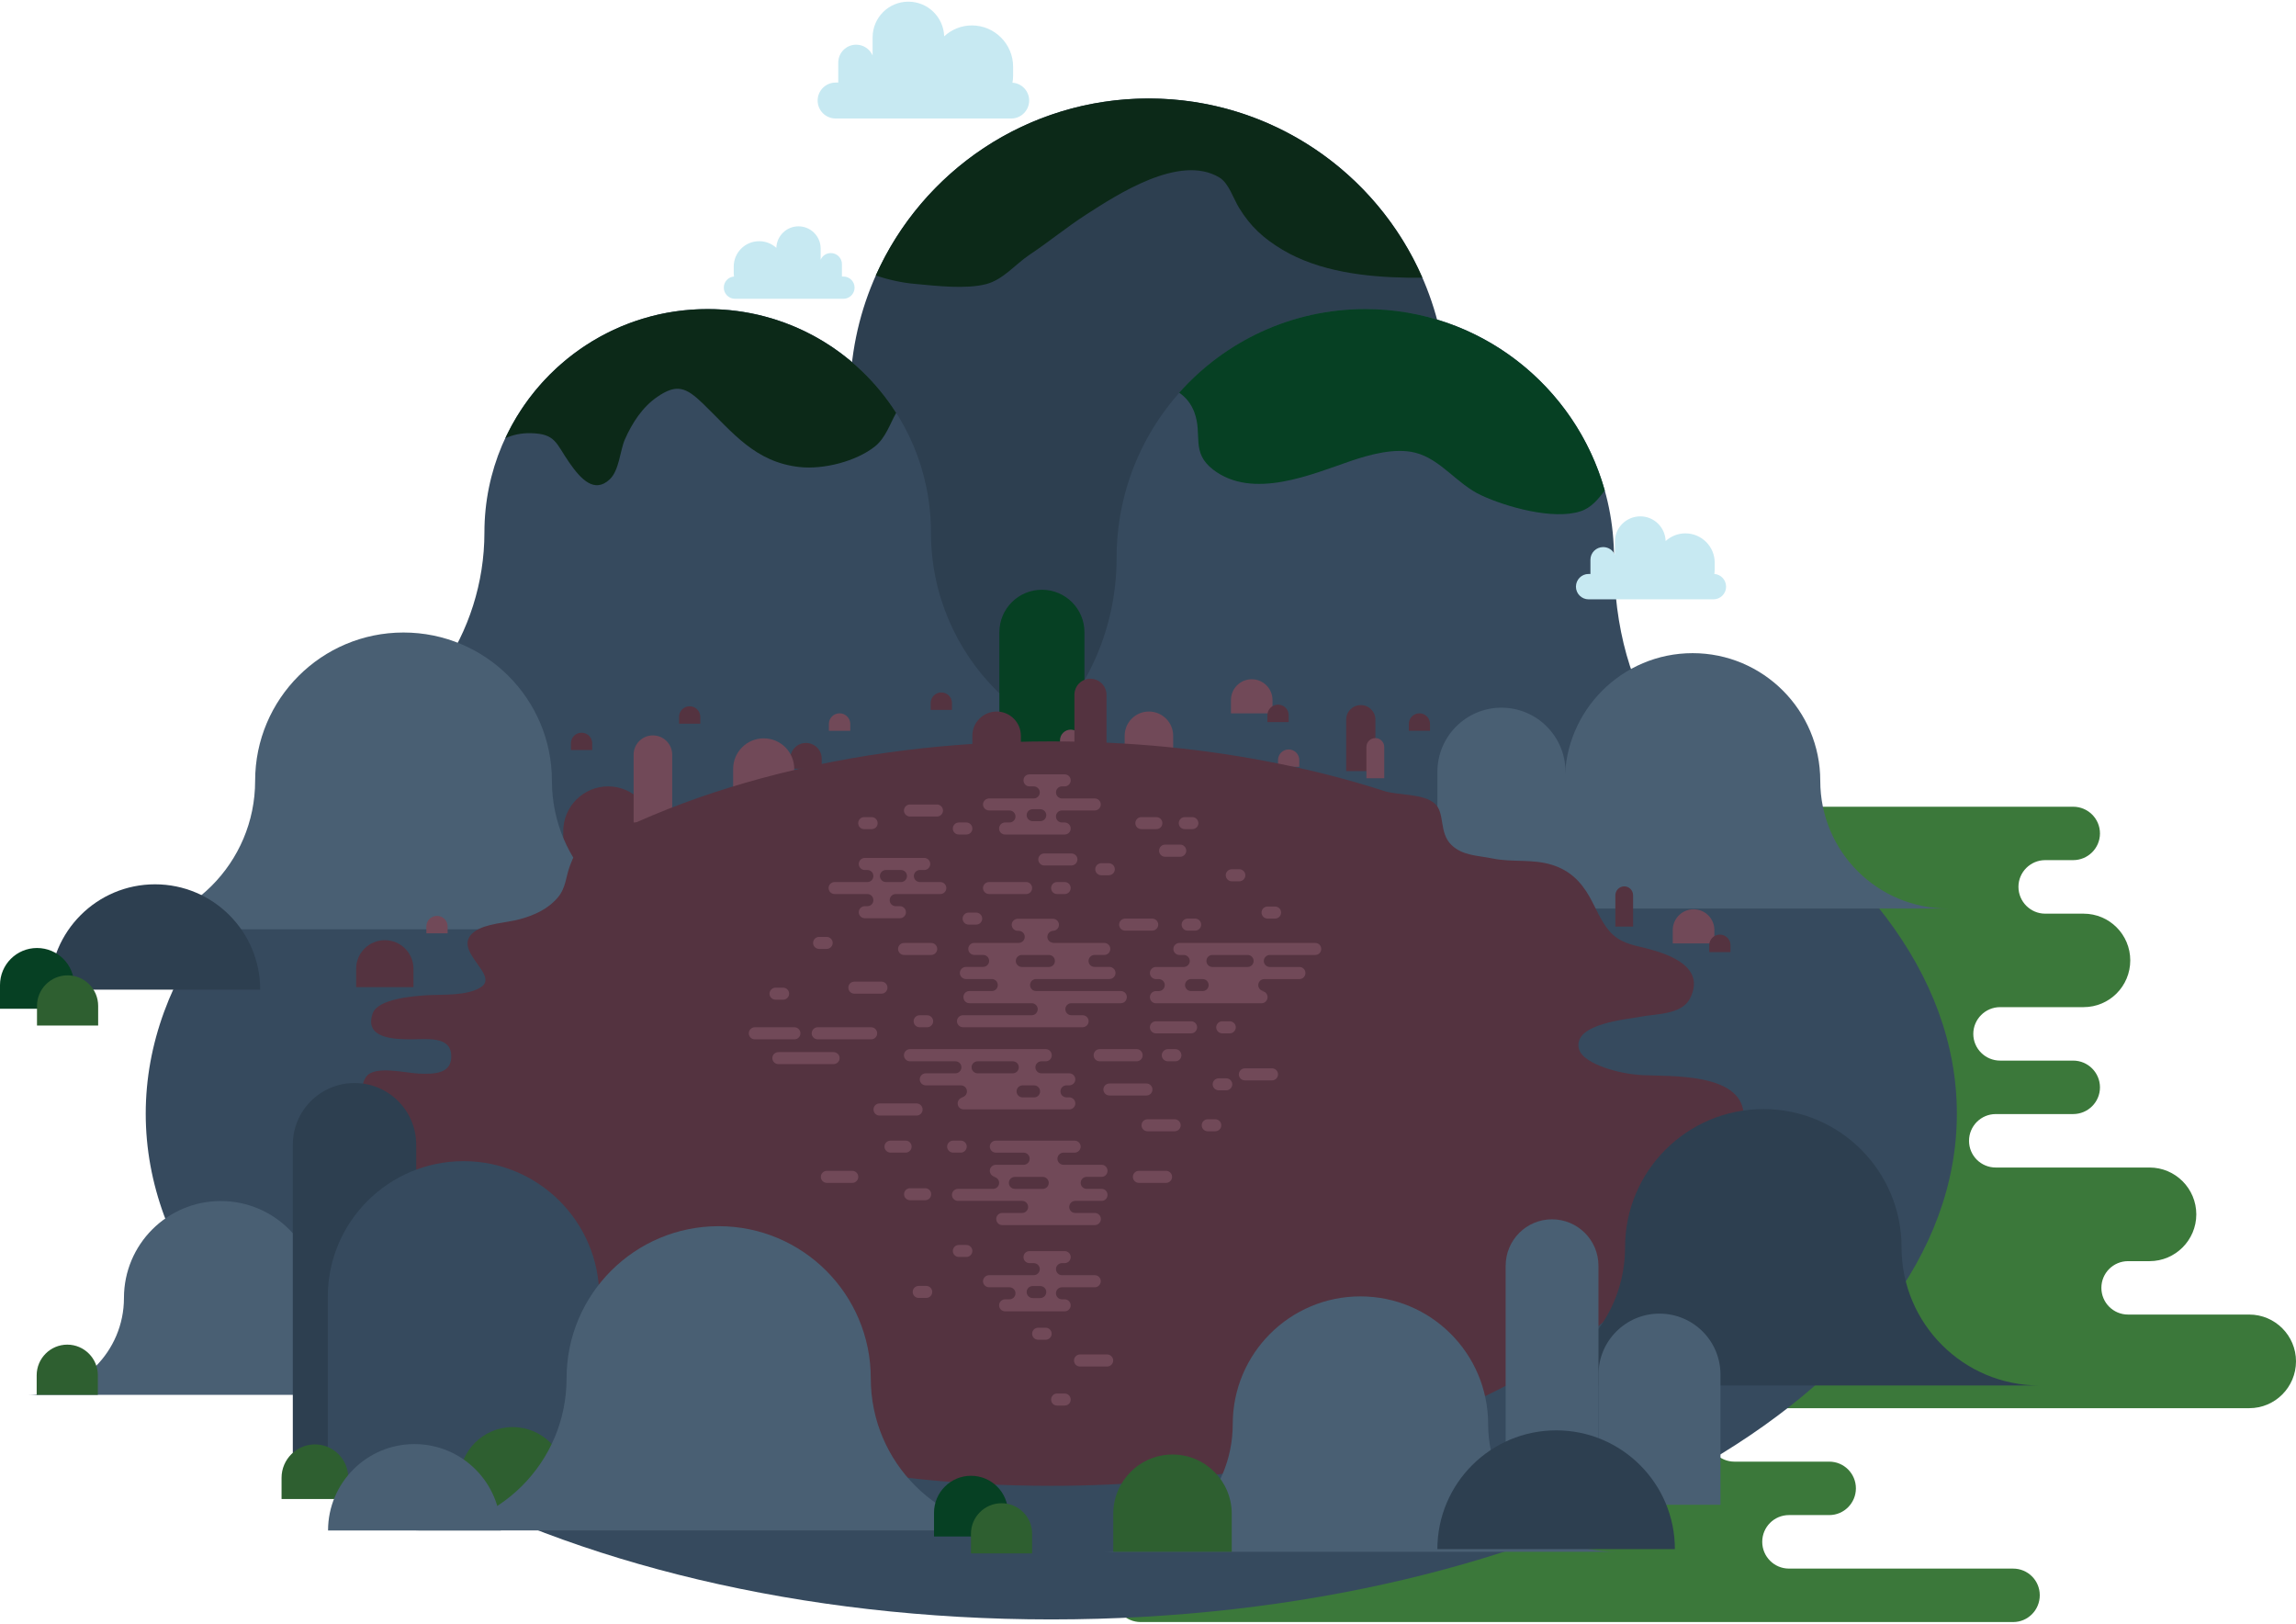 <?xml version="1.0" encoding="utf-8"?>
<!-- Generator: Adobe Illustrator 18.0.0, SVG Export Plug-In . SVG Version: 6.00 Build 0)  -->
<!DOCTYPE svg PUBLIC "-//W3C//DTD SVG 1.1//EN" "http://www.w3.org/Graphics/SVG/1.1/DTD/svg11.dtd">
<svg version="1.1" id="Layer_1" xmlns="http://www.w3.org/2000/svg" xmlns:xlink="http://www.w3.org/1999/xlink" x="0px" y="0px"
	 viewBox="0 0 841.89 595.28" enable-background="new 0 0 841.89 595.28" xml:space="preserve">
<g id="Crveno_jezero_1_">
	<path fill="#3B783A" d="M655.966,575.072c-5.43,0-9.795-4.422-9.795-9.814c0-5.42,4.365-9.804,9.795-9.804h14.783
		c5.401,0,9.766-4.403,9.766-9.795c0-5.41-4.365-9.795-9.766-9.795h-34.775c-5.411,0-9.795-4.403-9.795-9.814
		c0-5.401,4.384-9.785,9.795-9.785h34.775h15.215h138.783c9.478,0,17.143-7.703,17.143-17.181c0-9.42-7.665-17.143-17.143-17.143
		h-12.538h-31.887c-5.43,0-9.795-4.365-9.795-9.795c0-5.41,4.365-9.785,9.795-9.785h7.866c9.478,0,17.143-7.722,17.143-17.143
		c0-9.478-7.665-17.181-17.143-17.181h-6.351h-23.273h-26.755c-5.449,0-9.814-4.365-9.814-9.785c0-5.401,4.365-9.814,9.814-9.814
		h26.755h1.612c5.43,0,9.833-4.384,9.833-9.785c0-5.41-4.403-9.814-9.833-9.814h-26.793c-5.382,0-9.823-4.365-9.823-9.785
		c0-5.41,4.442-9.814,9.823-9.814h26.793h3.818c9.478,0,17.124-7.665,17.124-17.143c0-9.459-7.646-17.124-17.124-17.124h-3.818
		h-10.245c-5.411,0-9.814-4.422-9.814-9.833c0-5.401,4.403-9.795,9.814-9.795h10.245c5.43,0,9.833-4.384,9.833-9.795
		c0-5.401-4.403-9.785-9.833-9.785H402.814c-5.41,0-9.795,4.384-9.795,9.785c0,5.42,4.384,9.795,9.795,9.795
		c-5.41,0-9.795,4.403-9.795,9.795c0,5.42,4.384,9.833,9.795,9.833h3.799c-9.478,0-17.124,7.665-17.124,17.124
		c0,9.478,7.646,17.143,17.124,17.143h-3.799c-5.41,0-9.795,4.403-9.795,9.814s4.384,9.785,9.795,9.785
		c-5.41,0-9.795,4.403-9.795,9.814c0,5.401,4.384,9.785,9.795,9.785h-1.612c-5.401,0-9.766,4.422-9.766,9.814
		c0,5.42,4.365,9.785,9.766,9.785h29.624c-9.497,0-17.143,7.703-17.143,17.181c0,9.42,7.646,17.143,17.143,17.143h-59.995
		c-5.401,0-9.814,4.365-9.814,9.785c0,5.43,4.422,9.795,9.814,9.795h56.772c-9.478,0-17.162,7.722-17.162,17.143
		c0,9.478,7.684,17.181,17.162,17.181H229.371c-5.401,0-9.804,4.384-9.804,9.785c0,5.411,4.403,9.814,9.804,9.814
		c-5.401,0-9.804,4.384-9.804,9.795c0,5.401,4.403,9.795,9.804,9.795h157.068c-5.401,0-9.795,4.384-9.795,9.804
		c0,5.401,4.403,9.814,9.795,9.814h31.82c-5.42,0-9.766,4.365-9.766,9.766c0,5.41,4.346,9.833,9.766,9.833h319.911
		c5.42,0,9.766-4.422,9.766-9.833c0-5.401-4.346-9.766-9.766-9.766h-31.83H655.966z"/>
	<g>
		<path fill="#364A5E" d="M717.535,408.296c0,102.378-148.693,185.415-332.084,185.415c-183.324,0-332.017-83.038-332.017-185.415
			c0-102.416,148.693-185.415,332.007-185.415C568.842,222.881,717.535,305.88,717.535,408.296z"/>
		<path fill="#2D3F50" d="M311.68,145.589c0-60.446,49.011-109.476,109.476-109.476c60.504,0,109.515,49.03,109.515,109.476
			c0,60.504,14.447,109.534,74.932,109.534H232.354l1.612-4.681C278.948,236.801,311.68,195.023,311.68,145.589z"/>
		<path fill="#0C2918" d="M361.65,104.147c6.236-1.65,10.639-7.272,15.886-10.773c7.099-4.72,13.641-10.14,20.817-14.764
			c11.147-7.137,34.123-22.333,48.752-13.545c3.444,2.043,5.113,7.684,7.233,11.128c4.173,6.84,8.97,11.205,15.905,15.368
			c13.45,8.001,30.448,10.006,45.961,10.245c1.928,0,3.713,0,5.343,0c-16.903-38.689-55.477-65.694-100.392-65.694
			c-44.627,0-82.961,26.659-100.037,64.907c4.701,1.535,9.555,2.657,14.447,3.07C343.193,104.8,354.254,106.095,361.65,104.147z"/>
		<path fill="#364A5E" d="M177.626,195.224c0-45.251,36.665-81.915,81.858-81.915c45.231,0,81.877,36.665,81.877,81.915
			c0,45.231,36.703,81.877,81.915,81.877H118.302l2.456-0.959C154.391,265.973,177.626,232.177,177.626,195.224z"/>
		<path fill="#0C2918" d="M208.707,169.534c4.183,6.034,9.2,11.54,14.879,6.188c3.501-3.338,3.732-10.437,5.526-14.591
			c2.657-6.015,6.408-11.876,11.915-15.646c7.176-4.931,10.591-3.444,16.807,2.552c10.888,10.552,19.014,21.412,35.408,23.196
			c8.787,0.94,20.721-2.082,27.638-7.607c3.895-3.166,5.449-8.24,7.722-12.25c-14.543-22.86-40.042-38.056-69.118-38.056
			c-32.885,0-61.175,19.388-74.174,47.313c2.696-1.18,5.737-1.909,9.334-1.823C203.815,159.01,203.815,162.512,208.707,169.534z"/>
		<path fill="#C7E9F2" d="M269.153,101.375c-0.096-0.47-0.115-0.988-0.115-1.516v-2.12c0-5.151,4.173-9.315,9.334-9.315
			c2.398,0,4.633,0.921,6.293,2.437c0.154-4.384,3.713-7.886,8.116-7.886c4.48,0,8.135,3.655,8.135,8.135v4.125
			c0.624-1.458,2.024-2.456,3.732-2.456c2.245,0,4.067,1.813,4.067,4.048v4.557h0.566c2.245,0,4.067,1.813,4.067,4.087
			c0,2.197-1.823,4.067-4.067,4.067H269.47c-2.245,0-4.067-1.871-4.067-4.067C265.383,103.284,267.033,101.557,269.153,101.375z"/>
		<path fill="#C7E9F2" d="M371.243,30.328c0.153-0.825,0.24-1.65,0.24-2.513v-3.377c0-8.298-6.763-15.119-15.119-15.119
			c-3.914,0-7.473,1.535-10.159,3.991c-0.221-7.041-6.005-12.701-13.143-12.701c-7.233,0-13.095,5.861-13.095,13.095v6.629
			c-1.007-2.302-3.338-3.952-6.015-3.952c-3.655,0-6.581,2.945-6.581,6.581v7.31h-0.959c-3.655,0-6.6,2.964-6.6,6.571
			c0,3.655,2.945,6.6,6.6,6.6h64.418c3.578,0,6.542-2.945,6.542-6.6C377.373,33.398,374.687,30.53,371.243,30.328z"/>
		<path fill="#364A5E" d="M409.433,204.539c0-50.364,40.847-91.23,91.23-91.23c50.364,0,91.154,40.867,91.154,91.23
			s24.51,91.739,74.874,91.739l-348.488-0.528C368.567,295.75,409.433,254.903,409.433,204.539z"/>
		<path fill="#064023" d="M437.963,151.211c3.051,8.279-1.372,14.543,6.821,20.932c14.582,11.224,36.089,1.765,50.757-3.223
			c6.61-2.216,15.925-4.854,23.417-2.945c9.334,2.341,15.291,11.521,24.184,15.608c9.085,4.25,26.304,9.104,36.291,5.9
			c4.106-1.295,6.523-4.461,9.008-7.627c-10.754-38.372-46.018-66.547-87.796-66.547c-27.148,0-51.544,11.857-68.255,30.669
			C434.797,145.647,436.745,147.93,437.963,151.211z"/>
		<g>
			<path fill="#543340" d="M222.982,288.306L222.982,288.306c-9.085,0-16.452,7.367-16.452,16.452v10.514h32.866v-10.514
				C239.396,295.673,232.067,288.306,222.982,288.306z"/>
		</g>
		<g>
			<path fill="#543340" d="M295.534,272.381L295.534,272.381c-3.185,0-5.756,2.552-5.756,5.756v3.674H301.3v-3.674
				C301.3,274.933,298.7,272.381,295.534,272.381z"/>
		</g>
		<path fill="#C7E9F2" d="M628.607,210.42c0.077-0.566,0.134-1.161,0.134-1.727v-2.437c0-5.919-4.835-10.715-10.754-10.715
			c-2.772,0-5.305,1.065-7.233,2.811c-0.173-5.027-4.25-9.046-9.277-9.046c-5.209,0-9.353,4.202-9.353,9.334v4.72
			c-0.729-1.688-2.379-2.792-4.288-2.792c-2.552,0-4.662,2.063-4.662,4.643v5.209h-0.691c-2.552,0-4.624,2.082-4.624,4.681
			c0,2.533,2.082,4.624,4.624,4.624h45.788c2.59,0,4.643-2.101,4.643-4.624C632.924,212.616,631.024,210.592,628.607,210.42z"/>
		<g>
			<path fill="#064023" d="M382.035,216.214L382.035,216.214c-8.615,0-15.589,6.974-15.589,15.57v41.03h31.197v-41.03
				C397.643,223.178,390.66,216.214,382.035,216.214z"/>
		</g>
		<path fill="#495F73" d="M573.801,286.263c0-25.815,20.999-46.805,46.843-46.805c25.873,0,46.805,20.99,46.805,46.805
			c0,25.892,20.951,46.824,46.824,46.824H527.054C552.898,333.087,573.801,312.164,573.801,286.263z"/>
		<path fill="#495F73" d="M550.557,259.45c-12.999,0-23.494,10.552-23.494,23.532v50.105h46.968v-50.105
			C574.032,270.002,563.537,259.45,550.557,259.45z"/>
		<path fill="#495F73" d="M93.552,286.263c0-30.036,24.357-54.374,54.393-54.374c30.074,0,54.431,24.338,54.431,54.374
			s24.318,54.431,54.412,54.431H39.159C69.195,340.694,93.552,316.299,93.552,286.263z"/>
		<g>
			<path fill="#714958" d="M280.032,270.693L280.032,270.693c-6.188,0-11.205,5.017-11.205,11.205v7.195h22.409v-7.195
				C291.237,275.72,286.258,270.693,280.032,270.693z"/>
		</g>
		<g>
			<path fill="#714958" d="M458.972,249.022L458.972,249.022c-4.183,0-7.607,3.406-7.607,7.607v4.892h15.234v-4.892
				C466.599,252.428,463.164,249.022,458.972,249.022z"/>
		</g>
		<g>
			<path fill="#714958" d="M421.252,260.86L421.252,260.86c-4.892,0-8.864,3.991-8.864,8.883v5.717h17.786v-5.717
				C430.174,264.851,426.202,260.86,421.252,260.86z"/>
		</g>
		<g>
			<path fill="#543340" d="M365.478,260.86L365.478,260.86c-4.95,0-8.941,3.991-8.941,8.883v5.717h17.795v-5.717
				C374.332,264.851,370.341,260.86,365.478,260.86z"/>
		</g>
		<g>
			<path fill="#543340" d="M345.16,253.867L345.16,253.867c-2.139,0-3.895,1.708-3.895,3.876v2.533h7.799v-2.533
				C349.064,255.574,347.337,253.867,345.16,253.867z"/>
		</g>
		<g>
			<path fill="#714958" d="M307.881,261.512L307.881,261.512c-2.178,0-3.952,1.746-3.952,3.895v2.513h7.847v-2.513
				C311.776,263.258,309.991,261.512,307.881,261.512z"/>
		</g>
		<g>
			<path fill="#714958" d="M160.233,335.782L160.233,335.782c-2.178,0-3.895,1.727-3.895,3.876v2.513h7.799v-2.513
				C164.128,337.509,162.411,335.782,160.233,335.782z"/>
		</g>
		<g>
			<path fill="#543340" d="M141.124,344.685L141.124,344.685c-5.823,0-10.533,4.681-10.533,10.476v6.744h21.018v-6.744
				C151.619,349.366,146.909,344.685,141.124,344.685z"/>
		</g>
		<g>
			<path fill="#543340" d="M252.884,258.932L252.884,258.932c-2.178,0-3.895,1.765-3.895,3.876v2.513h7.799v-2.513
				C256.778,260.687,255.023,258.932,252.884,258.932z"/>
		</g>
		<g>
			<path fill="#543340" d="M213.245,268.63L213.245,268.63c-2.178,0-3.895,1.708-3.895,3.876v2.475h7.799v-2.475
				C217.14,270.338,215.394,268.63,213.245,268.63z"/>
		</g>
		<g>
			<path fill="#543340" d="M468.623,258.328L468.623,258.328c-2.139,0-3.895,1.727-3.895,3.895v2.513h7.799v-2.513
				C472.517,260.054,470.791,258.328,468.623,258.328z"/>
		</g>
		<g>
			<path fill="#714958" d="M620.98,333.355L620.98,333.355c-4.183,0-7.626,3.425-7.626,7.607v4.912h15.272v-4.912
				C628.626,336.78,625.22,333.355,620.98,333.355z"/>
		</g>
		<g>
			<path fill="#543340" d="M630.631,342.641L630.631,342.641c-2.168,0-3.895,1.765-3.895,3.895v2.513h7.799v-2.513
				C634.535,344.406,632.808,342.641,630.631,342.641z"/>
		</g>
		<g>
			<path fill="#543340" d="M520.483,261.512L520.483,261.512c-2.158,0-3.895,1.746-3.895,3.895v2.513h7.761v-2.513
				C524.339,263.258,522.622,261.512,520.483,261.512z"/>
		</g>
		<g>
			<path fill="#714958" d="M472.517,274.76L472.517,274.76c-2.158,0-3.895,1.746-3.895,3.876v2.494h7.799v-2.494
				C476.412,276.506,474.686,274.76,472.517,274.76z"/>
		</g>
		<g>
			<path fill="#714958" d="M392.607,267.489L392.607,267.489c-2.158,0-3.933,1.784-3.933,3.895v2.513h7.809v-2.513
				C396.483,269.273,394.717,267.489,392.607,267.489z"/>
		</g>
		<g>
			<path fill="#714958" d="M239.396,269.609L239.396,269.609c-3.895,0-7.061,3.166-7.061,7.061v24.865h14.15V276.67
				C246.475,272.775,243.31,269.609,239.396,269.609z"/>
		</g>
		<g>
			<path fill="#543340" d="M399.821,248.83L399.821,248.83c-3.281,0-5.861,2.657-5.861,5.9v20.721h11.771V254.73
				C405.721,251.488,403.083,248.83,399.821,248.83z"/>
		</g>
		<g>
			<path fill="#543340" d="M498.975,258.5L498.975,258.5c-2.964,0-5.363,2.36-5.363,5.324v18.87h10.716v-18.87
				C504.328,260.86,501.93,258.5,498.975,258.5z"/>
		</g>
		<g>
			<path fill="#714958" d="M504.328,270.587L504.328,270.587c-1.832,0-3.3,1.458-3.3,3.262v11.483h6.542v-11.483
				C507.571,272.046,506.112,270.587,504.328,270.587z"/>
		</g>
		<g>
			<path fill="#543340" d="M595.578,324.961L595.578,324.961c-1.813,0-3.262,1.477-3.262,3.3v11.445h6.504v-11.445
				C598.82,326.439,597.41,324.961,595.578,324.961z"/>
		</g>
		<path fill="#2D3F50" d="M56.849,324.203c-21.306,0-38.574,17.277-38.574,38.612h77.138
			C95.403,341.48,78.126,324.203,56.849,324.203z"/>
		<g>
			<path fill="#064023" d="M13.565,347.553L13.565,347.553C6.092,347.553,0,353.606,0,361.137v8.691h27.187v-8.691
				C27.187,353.606,21.114,347.553,13.565,347.553z"/>
		</g>
		<g>
			<path fill="#2E5F30" d="M24.789,357.578L24.789,357.578c-6.188,0-11.224,5.027-11.224,11.205v7.195h22.429v-7.195
				C35.993,362.595,30.986,357.578,24.789,357.578z"/>
		</g>
		<path fill="#543340" d="M639.38,410.148c-0.393,6.466-4.854,12.212-8.039,17.498c-4.912,7.981-9.238,16.299-14.198,24.223
			c-16.318,25.873-41.337,44.349-68.351,57.894c-50.086,25.182-107.644,34.967-163.342,34.967
			c-70.509,0-151.254-15.195-205.993-63.046c-12.989-11.339-24.357-24.942-31.35-40.809c-3.204-7.31-5.43-15.061-6.408-23.023
			c-0.672-5.363-0.902-6.13-3.636-9.852c-2.676-3.674-7.31-8.202-3.799-13.229c3.031-4.307,14.428-1.391,19.225-1.18
			c5.583,0.259,12.644,0.201,11.934-7.176c-0.566-6.504-8.845-5.41-14.447-5.382c-5.794,0-17.709-0.077-14.294-9.574
			c1.928-5.267,14.917-6.293,19.954-6.6c5.794-0.317,14.466,0.297,19.599-2.868c7.367-4.557-11.205-13.68-2.341-20.385
			c4.125-3.108,11.752-3.242,16.634-4.595c5.363-1.458,10.38-3.674,14.054-8.039c3.022-3.636,2.849-7.569,4.461-11.732
			c1.516-3.991,1.554-4.029,5.41-6.447c6.053-3.818,12.931-6.706,19.426-9.555c14.562-6.466,29.719-11.656,45.078-15.848
			c34.66-9.392,70.653-13.584,106.483-13.584c28.271,0,56.58,2.638,84.218,8.317c12.759,2.581,25.355,5.823,37.682,9.814
			c5.286,1.746,14.466,0.863,18.755,4.662c3.837,3.377,1.458,10.639,6.092,15.157c4.163,4.01,9.593,3.837,15.195,4.988
			c7.252,1.477,14.543,0.077,21.68,2.322c6.408,1.986,10.495,5.919,13.804,11.732c2.36,4.202,4.087,8.864,7.252,12.538
			c3.636,4.202,7.962,4.998,13.133,6.236c8.768,2.178,22.352,6.878,16.414,18.515c-3.022,5.938-12.615,5.602-17.968,6.629
			c-5.209,1.026-24.597,2.513-22.822,11.502c0.729,3.597,5.775,5.804,9.2,7.099c4.442,1.592,9.574,2.619,14.351,2.849
			c10.245,0.489,35.6-0.806,36.895,13.843C639.418,408.728,639.418,409.476,639.38,410.148z"/>
		<g>
			<g>
				<path fill="#714958" d="M424.005,299.568h-5.487c-1.257,0-2.206,0.998-2.206,2.245c0,1.199,0.959,2.158,2.206,2.158h5.487
					c1.257,0,2.206-0.959,2.206-2.158C426.221,300.566,425.262,299.568,424.005,299.568z"/>
			</g>
			<g>
				<path fill="#714958" d="M432.773,309.651h-5.564c-1.218,0-2.206,0.988-2.206,2.245c0,1.199,0.998,2.206,2.206,2.206h5.564
					c1.18,0,2.197-1.007,2.197-2.206C434.97,310.639,433.953,309.651,432.773,309.651z"/>
			</g>
			<g>
				<path fill="#714958" d="M339.241,440.021h-5.526c-1.218,0-2.216-0.959-2.216-2.206c0-1.218,0.998-2.197,2.216-2.197h5.526
					c1.218,0,2.197,0.979,2.197,2.197C341.437,439.061,340.459,440.021,339.241,440.021z"/>
			</g>
			<g>
				<path fill="#714958" d="M332.065,422.571h-5.506c-1.238,0-2.245-0.998-2.245-2.216c0-1.218,1.017-2.187,2.245-2.187h5.506
					c1.218,0,2.206,0.978,2.206,2.187C334.281,421.583,333.283,422.571,332.065,422.571z"/>
			</g>
			<g>
				<path fill="#714958" d="M312.505,433.67h-9.315c-1.218,0-2.206-1.007-2.206-2.206c0-1.218,0.998-2.216,2.206-2.216h9.315
					c1.218,0,2.206,0.998,2.206,2.216C314.721,432.653,313.723,433.67,312.505,433.67z"/>
			</g>
			<g>
				<path fill="#714958" d="M336.075,408.987h-13.584c-1.199,0-2.197-0.998-2.197-2.245c0-1.218,0.998-2.206,2.197-2.206h13.584
					c1.218,0,2.226,0.998,2.226,2.206C338.31,407.999,337.293,408.987,336.075,408.987z"/>
			</g>
			<g>
				<path fill="#714958" d="M420.369,401.629h-13.584c-1.199,0-2.197-0.998-2.197-2.206c0-1.199,0.998-2.197,2.197-2.197h13.584
					c1.218,0,2.206,0.998,2.206,2.197C422.585,400.632,421.588,401.629,420.369,401.629z"/>
			</g>
			<g>
				<path fill="#714958" d="M416.791,389.091h-13.584c-1.218,0-2.197-0.998-2.197-2.216s0.979-2.245,2.197-2.245h13.584
					c1.218,0,2.197,1.026,2.197,2.245C418.988,388.103,418.01,389.091,416.791,389.091z"/>
			</g>
			<g>
				<path fill="#714958" d="M376.251,327.772h-13.545c-1.238,0-2.264-0.959-2.264-2.197c0-1.218,1.026-2.206,2.264-2.206h13.545
					c1.238,0,2.206,0.998,2.206,2.206C378.457,326.813,377.488,327.772,376.251,327.772z"/>
			</g>
			<g>
				<path fill="#714958" d="M383.426,491.171h-2.772c-1.218,0-2.197-0.998-2.197-2.206c0-1.199,0.979-2.206,2.197-2.206h2.772
					c1.218,0,2.197,1.007,2.197,2.206C385.614,490.173,384.645,491.171,383.426,491.171z"/>
			</g>
			<g>
				<path fill="#714958" d="M352.287,422.571h-2.792c-1.199,0-2.206-0.998-2.206-2.216c0-1.218,1.007-2.187,2.206-2.187h2.792
					c1.218,0,2.197,0.978,2.197,2.187C354.474,421.583,353.506,422.571,352.287,422.571z"/>
			</g>
			<g>
				<path fill="#714958" d="M390.391,515.298h-2.772c-1.257,0-2.197-0.94-2.197-2.197c0-1.218,0.94-2.216,2.197-2.216h2.772
					c1.218,0,2.206,0.998,2.206,2.216C392.607,514.367,391.609,515.298,390.391,515.298z"/>
			</g>
			<path fill="#714958" d="M379.656,391.288c0-1.238,0.998-2.197,2.206-2.197h1.612c1.218,0,2.187-0.998,2.187-2.216
				s-0.979-2.245-2.187-2.245h-49.817c-1.199,0-2.206,1.026-2.206,2.245c0,1.218,1.007,2.216,2.206,2.216h11.09h5.583
				c1.218,0,2.206,0.959,2.206,2.197c0,1.218-0.998,2.206-2.206,2.206h-5.583h-5.286c-1.218,0-2.206,1.007-2.206,2.206
				c0,1.218,0.998,2.206,2.206,2.206h9.123h3.77c1.218,0,2.206,0.998,2.206,2.206c0,1.218-0.998,2.197-2.206,2.197h0.998
				c-1.218,0-2.197,0.998-2.197,2.206c0,1.276,0.978,2.206,2.197,2.206h38.727c1.218,0,2.216-0.94,2.216-2.206
				c0-1.218-0.998-2.206-2.216-2.206h-1.026c-1.218,0-2.206-0.979-2.206-2.197c0-1.218,0.998-2.206,2.206-2.206h1.026
				c1.218,0,2.216-0.998,2.216-2.206c0-1.199-0.998-2.206-2.216-2.206h-10.207C380.654,393.494,379.656,392.506,379.656,391.288z
				 M358.484,393.494c-1.238,0-2.226-0.998-2.226-2.206c0-1.238,0.998-2.197,2.226-2.197h12.874c1.257,0,2.206,0.959,2.206,2.197
				c0,1.218-0.959,2.206-2.206,2.206H358.484z M379.186,402.32h-4.231c-1.218,0-2.206-0.979-2.206-2.197
				c0-1.218,0.998-2.206,2.206-2.206h4.231c1.218,0,2.187,0.998,2.187,2.206C381.383,401.341,380.405,402.32,379.186,402.32z"/>
			<g>
				<path fill="#714958" d="M448.161,378.846h2.753c1.218,0,2.226-1.007,2.226-2.226c0-1.199-1.017-2.197-2.226-2.197h-2.753
					c-1.218,0-2.206,0.998-2.206,2.197C445.945,377.829,446.942,378.846,448.161,378.846z"/>
			</g>
			<g>
				<path fill="#714958" d="M434.423,299.568h2.772c1.218,0,2.226,0.998,2.226,2.245c0,1.199-1.007,2.158-2.226,2.158h-2.772
					c-1.199,0-2.197-0.959-2.197-2.158C432.236,300.566,433.224,299.568,434.423,299.568z"/>
			</g>
			<g>
				<path fill="#714958" d="M337.197,376.61h2.772c1.218,0,2.206-0.998,2.206-2.197c0-1.218-0.998-2.206-2.206-2.206h-2.772
					c-1.199,0-2.197,0.998-2.197,2.206C335.01,375.622,335.998,376.61,337.197,376.61z"/>
			</g>
			<g>
				<path fill="#714958" d="M428.226,389.091h2.772c1.199,0,2.197-0.998,2.197-2.216s-0.998-2.245-2.197-2.245h-2.772
					c-1.218,0-2.226,1.026-2.226,2.245C425.991,388.103,427.008,389.091,428.226,389.091z"/>
			</g>
			<g>
				<path fill="#714958" d="M284.387,366.499h2.772c1.218,0,2.197-0.979,2.197-2.187c0-1.218-0.978-2.216-2.197-2.216h-2.772
					c-1.199,0-2.226,0.998-2.226,2.216C282.152,365.521,283.188,366.499,284.387,366.499z"/>
			</g>
			<g>
				<path fill="#714958" d="M336.862,475.841h2.772c1.218,0,2.197-0.998,2.197-2.206c0-1.218-0.979-2.197-2.197-2.197h-2.772
					c-1.218,0-2.197,0.969-2.197,2.197C334.674,474.853,335.643,475.841,336.862,475.841z"/>
			</g>
			<g>
				<path fill="#714958" d="M300.35,347.889h2.753c1.218,0,2.226-0.998,2.226-2.197c0-1.218-1.007-2.206-2.226-2.206h-2.753
					c-1.218,0-2.206,0.998-2.206,2.206C298.134,346.901,299.132,347.889,300.35,347.889z"/>
			</g>
			<path fill="#714958" d="M434.068,354.508h-10.226c-1.199,0-2.197,0.998-2.197,2.216c0,1.218,0.998,2.226,2.197,2.226h1.046
				c1.218,0,2.206,0.979,2.206,2.197c0,1.238-0.998,2.206-2.206,2.206h-1.046c-1.199,0-2.197,0.979-2.197,2.197
				c0,1.276,0.998,2.264,2.197,2.264h38.747c1.199,0,2.197-0.998,2.197-2.264c0-1.218-0.998-2.197-2.197-2.197h0.979
				c-1.199,0-2.197-0.979-2.197-2.206c0-1.218,0.998-2.197,2.197-2.197h3.732h9.181c1.218,0,2.197-1.007,2.197-2.226
				c0-1.218-0.979-2.216-2.197-2.216h-5.286h-5.583c-1.218,0-2.206-0.988-2.206-2.206c0-1.199,0.998-2.197,2.206-2.197h5.583h11.07
				c1.276,0,2.197-0.998,2.197-2.206c0-1.199-0.921-2.197-2.197-2.197h-49.807c-1.218,0-2.206,0.998-2.206,2.197
				c0,1.218,0.988,2.206,2.206,2.206h1.612c1.18,0,2.197,0.998,2.197,2.197C436.265,353.51,435.248,354.508,434.068,354.508z
				 M444.563,354.508c-1.238,0-2.197-0.988-2.197-2.206c0-1.199,0.959-2.197,2.197-2.197h12.912c1.218,0,2.197,0.998,2.197,2.197
				c0,1.218-0.979,2.206-2.197,2.206H444.563z M434.519,361.137c0-1.218,1.007-2.197,2.226-2.197h4.231
				c1.218,0,2.206,0.979,2.206,2.197c0,1.238-0.998,2.206-2.206,2.206h-4.231C435.527,363.353,434.519,362.374,434.519,361.137z"/>
			<g>
				<path fill="#714958" d="M438.241,336.78h-2.772c-1.218,0-2.197,0.979-2.197,2.197c0,1.218,0.979,2.206,2.197,2.206h2.772
					c1.218,0,2.197-0.998,2.197-2.206C440.438,337.758,439.469,336.78,438.241,336.78z"/>
			</g>
			<g>
				<path fill="#714958" d="M354.35,301.535h-2.772c-1.218,0-2.197,1.007-2.197,2.206c0,1.276,0.979,2.206,2.197,2.206h2.772
					c1.218,0,2.197-0.94,2.197-2.206C356.537,302.552,355.558,301.535,354.35,301.535z"/>
			</g>
			<g>
				<path fill="#714958" d="M454.415,318.678h-2.753c-1.218,0-2.206,0.998-2.206,2.197c0,1.218,0.998,2.226,2.206,2.226h2.753
					c1.218,0,2.226-1.007,2.226-2.226C456.651,319.675,455.634,318.678,454.415,318.678z"/>
			</g>
			<g>
				<path fill="#714958" d="M390.391,323.369h-2.772c-1.257,0-2.197,0.998-2.197,2.206c0,1.238,0.94,2.197,2.197,2.197h2.772
					c1.218,0,2.206-0.959,2.206-2.197C392.607,324.357,391.609,323.369,390.391,323.369z"/>
			</g>
			<g>
				<path fill="#714958" d="M467.548,332.357h-2.772c-1.218,0-2.197,0.94-2.197,2.206c0,1.218,0.979,2.206,2.197,2.206h2.772
					c1.218,0,2.197-0.998,2.197-2.206C469.745,333.298,468.767,332.357,467.548,332.357z"/>
			</g>
			<g>
				<path fill="#714958" d="M357.928,334.573h-2.753c-1.218,0-2.206,0.998-2.206,2.206c0,1.218,0.998,2.197,2.206,2.197h2.753
					c1.218,0,2.226-0.979,2.226-2.197C360.154,335.562,359.146,334.573,357.928,334.573z"/>
			</g>
			<g>
				<path fill="#714958" d="M323.201,359.88h-9.91c-1.276,0-2.226,0.998-2.226,2.206c0,1.199,0.959,2.216,2.226,2.216h9.91
					c1.238,0,2.206-1.017,2.206-2.216C325.417,360.878,324.438,359.88,323.201,359.88z"/>
			</g>
			<g>
				<path fill="#714958" d="M422.49,336.78h-9.929c-1.218,0-2.206,0.979-2.206,2.197c0,1.218,0.998,2.206,2.206,2.206h9.929
					c1.218,0,2.206-0.998,2.206-2.206C424.696,337.758,423.708,336.78,422.49,336.78z"/>
			</g>
			<g>
				<path fill="#714958" d="M405.98,496.562h-9.967c-1.218,0-2.206,1.007-2.206,2.226c0,1.238,0.998,2.197,2.206,2.197h9.967
					c1.199,0,2.197-0.959,2.197-2.197C408.177,497.579,407.179,496.562,405.98,496.562z"/>
			</g>
			<g>
				<path fill="#714958" d="M341.437,345.701h-9.929c-1.218,0-2.206,0.998-2.206,2.197c0,1.218,0.998,2.206,2.206,2.206h9.929
					c1.218,0,2.226-0.998,2.226-2.206C343.663,346.69,342.656,345.701,341.437,345.701z"/>
			</g>
			<g>
				<path fill="#714958" d="M436.745,374.423h-12.912c-1.199,0-2.197,0.998-2.197,2.197c0,1.218,0.998,2.226,2.197,2.226h12.912
					c1.218,0,2.206-1.007,2.206-2.226C438.961,375.411,437.963,374.423,436.745,374.423z"/>
			</g>
			<path fill="#714958" d="M394.295,440.261h9.651c1.218,0,2.158-0.979,2.158-2.197c0-1.218-0.94-2.206-2.158-2.206h-5.506l0,0l0,0
				c-1.199,0-2.178-0.979-2.178-2.197c0-1.218,0.979-2.206,2.178-2.206l0,0l0,0h5.506c1.218,0,2.158-1.017,2.158-2.216
				c0-1.218-0.94-2.206-2.158-2.206h-7.291h-6.696c-1.199,0-2.226-0.998-2.226-2.206c0-1.238,1.026-2.245,2.226-2.245h4.067
				c1.218,0,2.226-0.998,2.226-2.216c0-1.218-1.007-2.187-2.226-2.187h-28.875c-1.218,0-2.206,0.979-2.206,2.187
				c0,1.218,0.998,2.216,2.206,2.216h5.171h5.036c1.218,0,2.206,1.007,2.206,2.245c0,1.218-0.998,2.206-2.206,2.206h-5.036h-5.171
				c-1.218,0-2.206,0.998-2.206,2.206c0,1.199,0.998,2.216,2.206,2.216h-0.998c1.218,0,2.206,0.988,2.206,2.206
				c0,1.218-0.998,2.197-2.206,2.197h-3.732h-9.161c-1.218,0-2.206,0.998-2.206,2.206c0,1.218,0.998,2.197,2.206,2.197h5.267h18.265
				c1.218,0,2.206,1.007,2.206,2.226c0,1.199-0.998,2.206-2.206,2.206h-7.31c-1.218,0-2.187,0.998-2.187,2.197
				c0,1.257,0.979,2.245,2.187,2.245h33.969c1.199,0,2.226-0.988,2.226-2.245c0-1.199-1.026-2.197-2.226-2.197h-7.176
				c-1.276,0-2.216-1.007-2.216-2.206C392.079,441.277,393.02,440.261,394.295,440.261z M384.549,433.67
				c0,1.218-0.998,2.197-2.197,2.197h-10.178c-1.276,0-2.245-0.978-2.245-2.197s0.979-2.206,2.245-2.206h10.178
				C383.551,431.454,384.549,432.452,384.549,433.67z"/>
			<g>
				<path fill="#714958" d="M427.564,433.67h-9.967c-1.199,0-2.197-1.007-2.197-2.206c0-1.218,0.998-2.216,2.197-2.216h9.967
					c1.218,0,2.206,0.998,2.206,2.216C429.78,432.653,428.783,433.67,427.564,433.67z"/>
			</g>
			<path fill="#714958" d="M399.14,352.292c0-1.199,0.998-2.197,2.226-2.197h3.559c1.218,0,2.197-0.998,2.197-2.206
				c0-1.199-0.979-2.197-2.197-2.197h-5.756h-12.912h-0.173l0.077-0.058c-1.142-0.038-2.12-0.998-2.12-2.158
				c0-1.218,0.978-2.178,2.12-2.226h-0.077c1.218,0,2.206-0.979,2.206-2.226c0-1.218-0.998-2.178-2.206-2.178h-12.912
				c-1.18,0-2.197,0.959-2.197,2.178c0,1.257,1.007,2.226,2.197,2.226h0.317c1.276,0,2.264,0.979,2.264,2.226
				c0,1.199-0.998,2.206-2.264,2.206h-0.317h-12.567h-3.358c-1.218,0-2.197,0.998-2.197,2.197c0,1.218,0.979,2.206,2.197,2.206
				h2.206h0.979c1.276,0,2.264,0.998,2.264,2.197c0,1.218-0.988,2.206-2.264,2.206h-0.979h-5.228c-1.276,0-2.264,0.998-2.264,2.216
				s0.998,2.226,2.264,2.226h9.123h0.336c1.199,0,2.187,0.979,2.187,2.197c0,1.238-0.988,2.206-2.187,2.206h-0.336h-7.885
				c-1.238,0-2.197,0.978-2.197,2.197c0,1.276,0.959,2.264,2.197,2.264h17.728h5.113c1.218,0,2.206,0.979,2.206,2.187
				c0,1.218-0.998,2.216-2.206,2.216h-5.113h-20.088c-1.218,0-2.206,0.998-2.206,2.206c0,1.199,0.998,2.197,2.206,2.197h43.86
				c1.218,0,2.216-0.998,2.216-2.197c0-1.218-0.998-2.206-2.216-2.206h-4.125c-1.218,0-2.197-0.998-2.197-2.216
				s0.979-2.187,2.197-2.187h6.725h11.425c1.238,0,2.197-0.998,2.197-2.264c0-1.218-0.959-2.197-2.197-2.197h-4.183h-5.468h-21.431
				c-1.218,0-2.206-0.979-2.206-2.206c0-1.218,0.998-2.197,2.206-2.197h21.431h5.468c1.218,0,2.226-1.007,2.226-2.226
				s-1.007-2.216-2.226-2.216h-5.43C400.138,354.508,399.14,353.51,399.14,352.292z M384.606,354.508h-9.91
				c-1.218,0-2.226-0.988-2.226-2.206c0-1.199,1.007-2.197,2.226-2.197h9.91c1.238,0,2.206,0.998,2.206,2.197
				C386.813,353.51,385.844,354.508,384.606,354.508z"/>
			<path fill="#714958" d="M401.433,292.728h-12.03c-1.218,0-2.197-1.017-2.197-2.235c0-1.199,0.978-2.197,2.197-2.197h0.998
				c1.218,0,2.206-0.998,2.206-2.206c0-1.257-0.998-2.197-2.206-2.197h-12.912c-1.238,0-2.197,0.94-2.197,2.197
				c0,1.218,0.959,2.206,2.197,2.206h1.535c1.238,0,2.245,0.998,2.245,2.197c0,1.218-1.007,2.235-2.245,2.235h-16.318
				c-1.238,0-2.264,0.998-2.264,2.206c0,1.199,1.026,2.197,2.264,2.197h7.454c1.199,0,2.197,0.998,2.197,2.206
				c0,1.218-0.998,2.197-2.197,2.197h-1.612c-1.218,0-2.206,1.007-2.206,2.206c0,1.276,0.998,2.206,2.206,2.206h21.843
				c1.218,0,2.206-0.94,2.206-2.206c0-1.199-0.998-2.206-2.206-2.206h-0.998c-1.218,0-2.197-0.978-2.197-2.197
				s0.978-2.206,2.197-2.206h7.742l0,0h4.288c1.218,0,2.206-0.998,2.206-2.197C403.639,293.726,402.651,292.728,401.433,292.728z
				 M381.383,301.065h-2.696c-1.218,0-2.235-0.988-2.235-2.206c0-1.218,1.007-2.197,2.235-2.197h2.696
				c1.276,0,2.264,0.978,2.264,2.197C383.647,300.077,382.659,301.065,381.383,301.065z"/>
			<path fill="#714958" d="M401.433,467.505h-12.03c-1.218,0-2.197-1.007-2.197-2.226c0-1.218,0.978-2.197,2.197-2.197h0.998
				c1.218,0,2.206-0.998,2.206-2.206c0-1.209-0.998-2.197-2.206-2.197h-12.912c-1.238,0-2.197,0.979-2.197,2.197
				c0,1.218,0.959,2.206,2.197,2.206h1.535c1.238,0,2.245,0.979,2.245,2.197c0,1.218-1.007,2.226-2.245,2.226h-16.318
				c-1.238,0-2.264,0.998-2.264,2.226c0,1.218,1.026,2.206,2.264,2.206h7.454c1.199,0,2.197,0.998,2.197,2.206
				c0,1.218-0.998,2.206-2.197,2.206h-1.612c-1.218,0-2.206,0.998-2.206,2.206c0,1.218,0.998,2.197,2.206,2.197h21.843
				c1.218,0,2.206-0.979,2.206-2.197c0-1.218-0.998-2.206-2.206-2.206h-0.998c-1.218,0-2.197-0.998-2.197-2.206
				c0-1.218,0.978-2.206,2.197-2.206h7.742l0,0h4.288c1.218,0,2.206-0.998,2.206-2.206
				C403.639,468.493,402.651,467.505,401.433,467.505z M381.383,475.899h-2.696c-1.218,0-2.235-1.007-2.235-2.206
				c0-1.276,1.007-2.206,2.235-2.206h2.696c1.276,0,2.264,0.94,2.264,2.206C383.647,474.882,382.659,475.899,381.383,475.899z"/>
			<path fill="#714958" d="M344.766,323.369h-7.473c-1.218,0-2.206-0.998-2.206-2.206c0-1.199,0.998-2.206,2.206-2.206h1.612
				c1.218,0,2.197-0.998,2.197-2.216c0-1.218-0.978-2.206-2.197-2.206h-21.824c-1.18,0-2.197,0.998-2.197,2.206
				c0,1.218,1.007,2.216,2.197,2.216h0.959c1.276,0,2.206,1.007,2.206,2.206c0,1.218-0.94,2.206-2.206,2.206h-7.742l0,0h-4.231
				c-1.257,0-2.235,0.998-2.235,2.206c0,1.238,0.979,2.197,2.235,2.197h11.972c1.276,0,2.206,0.998,2.206,2.264
				c0,1.199-0.94,2.187-2.206,2.187h-0.959c-1.18,0-2.197,0.998-2.197,2.216c0,1.199,1.007,2.197,2.197,2.197h12.912
				c1.199,0,2.197-0.998,2.197-2.197c0-1.218-0.998-2.216-2.197-2.216h-1.554c-1.218,0-2.216-0.988-2.216-2.187
				c0-1.276,0.998-2.264,2.216-2.264h16.337c1.218,0,2.226-0.959,2.226-2.197C347.001,324.357,345.985,323.369,344.766,323.369z
				 M330.377,323.369h-5.545c-1.199,0-2.197-0.998-2.197-2.206c0-1.199,0.998-2.206,2.197-2.206h5.545
				c1.218,0,2.197,1.007,2.197,2.206C332.573,322.371,331.595,323.369,330.377,323.369z"/>
			<path fill="#714958" d="M305.607,390.127h-20.203c-1.199,0-2.206-0.998-2.206-2.197c0-1.218,1.007-2.206,2.206-2.206h20.203
				c1.276,0,2.264,0.998,2.264,2.206C307.881,389.129,306.883,390.127,305.607,390.127z"/>
			<path fill="#714958" d="M319.421,381.033h-19.599c-1.199,0-2.197-0.978-2.197-2.197s0.998-2.226,2.197-2.226h19.599
				c1.276,0,2.216,1.007,2.216,2.226C321.628,380.064,320.697,381.033,319.421,381.033z"/>
			<path fill="#714958" d="M291.294,381.033H276.77c-1.218,0-2.206-0.978-2.206-2.197s0.998-2.226,2.206-2.226h14.524
				c1.218,0,2.206,1.007,2.206,2.226C293.51,380.064,292.513,381.033,291.294,381.033z"/>
			<path fill="#714958" d="M445.609,414.743h-2.772c-1.199,0-2.197-0.979-2.197-2.197c0-1.218,0.998-2.206,2.197-2.206h2.772
				c1.218,0,2.206,0.998,2.206,2.206C447.825,413.764,446.827,414.743,445.609,414.743z"/>
			<path fill="#714958" d="M354.35,460.819h-2.772c-1.218,0-2.197-0.998-2.197-2.197c0-1.218,0.979-2.206,2.197-2.206h2.772
				c1.218,0,2.197,0.998,2.197,2.206C356.537,459.821,355.558,460.819,354.35,460.819z"/>
			<path fill="#714958" d="M430.73,414.743h-9.967c-1.218,0-2.197-0.979-2.197-2.197c0-1.218,0.969-2.206,2.197-2.206h9.967
				c1.18,0,2.206,0.998,2.206,2.206C432.946,413.764,431.91,414.743,430.73,414.743z"/>
			<path fill="#714958" d="M406.565,320.874h-2.753c-1.218,0-2.206-0.978-2.206-2.197s0.998-2.206,2.206-2.206h2.753
				c1.218,0,2.216,0.998,2.216,2.206C408.771,319.896,407.783,320.874,406.565,320.874z"/>
			<path fill="#714958" d="M392.847,317.296h-9.929c-1.218,0-2.206-0.998-2.206-2.245c0-1.199,0.998-2.158,2.206-2.158h9.929
				c1.218,0,2.226,0.959,2.226,2.158C395.072,316.299,394.065,317.296,392.847,317.296z"/>
			<path fill="#714958" d="M319.584,303.971h-2.696c-1.276,0-2.206-0.959-2.206-2.158c0-1.257,0.94-2.245,2.206-2.245h2.696
				c1.276,0,2.226,0.998,2.226,2.245C321.82,303.012,320.86,303.971,319.584,303.971z"/>
			<path fill="#714958" d="M343.586,299.348h-9.929c-1.199,0-2.206-0.998-2.206-2.206c0-1.199,1.007-2.197,2.206-2.197h9.929
				c1.18,0,2.197,0.998,2.197,2.197C345.783,298.35,344.766,299.348,343.586,299.348z"/>
			<path fill="#714958" d="M449.619,399.73h-2.715c-1.257,0-2.245-0.998-2.245-2.206c0-1.218,0.998-2.197,2.245-2.197h2.715
				c1.218,0,2.226,0.979,2.226,2.197C451.854,398.742,450.837,399.73,449.619,399.73z"/>
			<path fill="#714958" d="M466.426,396.084h-9.948c-1.218,0-2.226-0.978-2.226-2.197s1.007-2.216,2.226-2.216h9.948
				c1.199,0,2.197,0.998,2.197,2.216C468.623,395.106,467.625,396.084,466.426,396.084z"/>
		</g>
		<path fill="#2D3F50" d="M595.875,457.288c0-28.012,22.726-50.68,50.738-50.68c27.954,0,50.642,22.668,50.642,50.68
			c0,27.993,22.688,50.661,50.661,50.661H559.191l0.729-2.178C580.756,499.527,595.875,480.168,595.875,457.288z"/>
		<path fill="#495F73" d="M452.017,522.099c0-25.873,20.951-46.824,46.805-46.824c25.834,0,46.843,20.951,46.843,46.824
			c0,25.834,20.913,46.805,46.766,46.805H405.193C431.075,568.904,452.017,547.943,452.017,522.099z"/>
		<g>
			<path fill="#2E5F30" d="M429.943,533.246L429.943,533.246c-11.991,0-21.738,9.747-21.738,21.757v13.9h43.447v-13.9
				C451.662,542.993,441.935,533.246,429.943,533.246z"/>
		</g>
		<path fill="#495F73" d="M569.082,447.024c-9.372,0-16.989,7.607-16.989,17.018v87.633h34.027v-87.633
			C586.119,454.631,578.492,447.024,569.082,447.024z"/>
		<path fill="#495F73" d="M608.471,481.597c-12.327,0-22.352,10.006-22.352,22.371v47.706h44.742v-47.706
			C630.861,491.603,620.875,481.597,608.471,481.597z"/>
		<path fill="#2D3F50" d="M570.616,524.392c-24.06,0-43.562,19.503-43.562,43.543h87.086
			C614.15,543.895,594.638,524.392,570.616,524.392z"/>
		<path fill="#495F73" d="M45.452,475.841c0-19.599,15.848-35.523,35.504-35.523c19.599,0,35.485,15.925,35.485,35.523
			c0,19.618,15.925,35.542,35.504,35.542H9.91C29.547,511.384,45.452,495.459,45.452,475.841z"/>
		<path fill="#2D3F50" d="M129.996,397.053c-12.5,0-22.63,10.121-22.63,22.63v116.604h45.251V419.693
			C152.607,407.174,142.505,397.053,129.996,397.053z"/>
		<path fill="#364A5E" d="M120.192,475.448c0-27.503,22.314-49.75,49.779-49.75s49.769,22.237,49.769,49.75v66.816h-99.548V475.448z
			"/>
		<g>
			<path fill="#2E5F30" d="M188.005,523.193L188.005,523.193c-10.811,0-19.56,8.768-19.56,19.56v12.5h39.14v-12.5
				C207.585,531.961,198.798,523.193,188.005,523.193z"/>
		</g>
		<g>
			<path fill="#2E5F30" d="M115.491,529.544L115.491,529.544c-6.744,0-12.25,5.487-12.25,12.231v7.799h24.453v-7.799
				C127.694,535.031,122.235,529.544,115.491,529.544z"/>
		</g>
		<path fill="#495F73" d="M207.748,505.311c0-30.803,24.98-55.774,55.774-55.774c30.803,0,55.774,24.971,55.774,55.774
			s24.961,55.774,55.765,55.774H151.955C182.796,561.095,207.748,536.115,207.748,505.311z"/>
		<path fill="#495F73" d="M151.955,529.428c-17.459,0-31.667,14.188-31.667,31.667h63.353
			C183.631,543.617,169.472,529.428,151.955,529.428z"/>
		<g>
			<path fill="#064023" d="M356.029,541.046L356.029,541.046c-7.473,0-13.545,6.072-13.545,13.545v8.711h27.129v-8.711
				C369.612,547.118,363.578,541.046,356.029,541.046z"/>
		</g>
		<g>
			<path fill="#2E5F30" d="M367.272,551.109L367.272,551.109c-6.197,0-11.243,4.998-11.243,11.205v7.176h22.429v-7.176
				C378.457,556.107,373.421,551.109,367.272,551.109z"/>
		</g>
		<g>
			<path fill="#2E5F30" d="M24.673,492.965L24.673,492.965c-6.188,0-11.224,5.036-11.224,11.224v7.195h22.429v-7.195
				C35.878,498.011,30.861,492.965,24.673,492.965z"/>
		</g>
	</g>
</g>
</svg>
